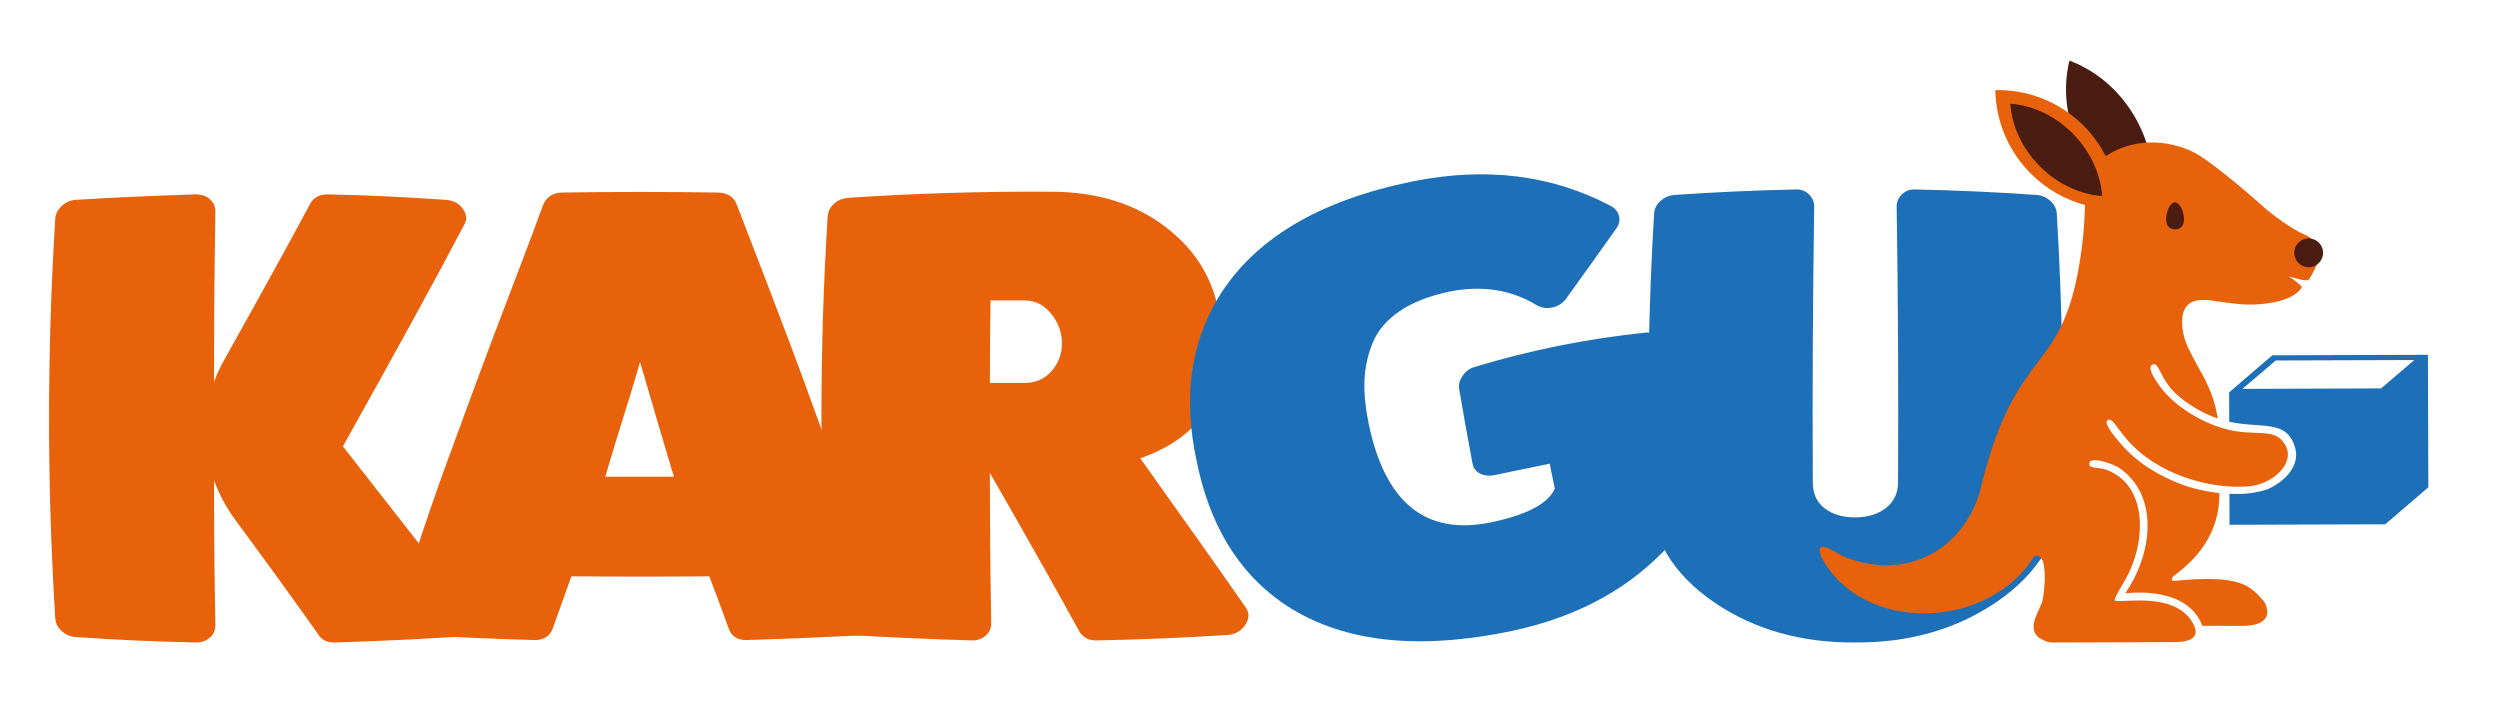<?xml version="1.0" encoding="UTF-8"?><svg id="Capa_1" xmlns="http://www.w3.org/2000/svg" viewBox="0 0 1920 540"><path d="M362.36,469.19c2.13,4.04,1.68,8.32-1.33,12.82-3.02,4.51-7.37,6.91-13.04,7.23-30.52,1.87-60.86,3.26-91.02,4.2-6.04,0-10.3-2.18-12.77-6.53-18.46-26.11-39.75-55.49-63.87-88.14-6.75-9.33-12.07-19.27-15.97-29.85,0,37,.35,74.15,1.06,111.45,0,3.73-1.42,6.84-4.26,9.33-2.84,2.48-6.39,3.73-10.65,3.73-30.87-.63-61.74-2.03-92.61-4.2-3.91-.31-7.37-1.79-10.38-4.43-3.02-2.64-4.71-5.83-5.06-9.56-6.39-102.59-6.39-205.19,0-307.78.35-3.42,2.04-6.53,5.06-9.33,3.01-2.8,6.47-4.35,10.38-4.66,30.87-1.87,61.74-3.26,92.61-4.2,4.26,0,7.8,1.25,10.65,3.73,2.84,2.49,4.26,5.6,4.26,9.33-.72,43.84-1.06,87.52-1.06,131.04,2.13-5.9,4.79-11.66,7.98-17.25,27.68-49.43,49.85-89.69,66.53-120.78,2.84-4.04,7.09-6.06,12.77-6.06,30.16.63,60.32,2.03,90.49,4.2,6.03.31,10.55,2.72,13.57,7.23,3.01,4.51,3.1,8.79.27,12.82-18.81,36.07-49.68,92.49-92.61,169.28,44.71,57.21,77.71,99.33,99,126.38Z" fill="#e8620b"/><path d="M608.9,490.31c-11.95.47-23.92.89-35.93,1.26-6.75,0-11.18-2.96-13.31-8.86-4.62-12.74-9.58-26.11-14.9-40.1-35.13.31-70.44.31-105.92,0-4.97,13.99-9.76,27.36-14.37,40.1-2.13,5.9-6.75,8.86-13.84,8.86-30.16-.93-60.33-2.18-90.48-3.73-4.97-.31-9.05-2.33-12.24-6.06-3.19-3.73-4.08-7.61-2.66-11.66,5.67-19.27,11.79-38.86,18.36-58.76,6.56-19.89,14.28-41.89,23.15-65.99,8.87-24.09,16.05-43.6,21.56-58.53,5.5-14.92,14.01-37.46,25.55-67.62,11.53-30.15,19.25-50.67,23.15-61.56,2.48-6.22,7.27-9.48,14.37-9.79,40.09-.62,80.19-.62,120.29,0,7.45.31,12.24,3.58,14.37,9.79,4.26,10.89,12.15,31.41,23.69,61.56,11.53,30.16,20.04,52.7,25.55,67.62,5.5,14.92,12.59,34.44,21.29,58.53,8.69,24.1,16.41,46.09,23.15,65.99,6.74,19.9,12.95,39.49,18.63,58.76,1.06,4.04,0,7.93-3.19,11.66-3.19,3.73-7.28,5.76-12.24,6.06-17.94.93-35.95,1.76-54.03,2.47M464.92,366.13h52.69c-.36-.62-9.05-30-26.08-88.14-1.78,6.53-4.52,15.78-8.25,27.75-3.73,11.97-7.1,22.85-10.11,32.64-3.02,9.79-5.77,19.05-8.25,27.75Z" fill="#e8620b"/><path d="M957.15,467.14c2.48,4.04,2.21,8.32-.8,12.82-3.02,4.5-7.37,7.07-13.04,7.69-34.07,2.17-67.96,3.57-101.66,4.2-5.68,0-9.94-2.33-12.77-6.99-17.03-31.08-39.92-71.66-68.66-121.71,0,38.55.35,77.11,1.06,115.65,0,3.73-1.42,6.84-4.26,9.33-2.84,2.48-6.21,3.73-10.11,3.73-31.94-.93-63.7-2.33-95.28-4.2-4.26-.31-7.9-1.87-10.91-4.66-3.02-2.8-4.71-5.9-5.06-9.33-6.39-102.59-6.39-205.19,0-307.78.35-3.73,2.04-6.91,5.06-9.56,3.01-2.64,6.65-4.12,10.91-4.43,51.8-3.42,103.61-4.97,155.42-4.66,36.54,0,66.88,9.79,91.02,29.38,25.9,20.83,39.2,48.5,39.92,83.01.35,26.74-4.79,47.03-15.44,60.86-10.65,13.84-26.26,24.33-46.84,31.48,34.41,48.19,61.56,86.59,81.44,115.18ZM760.75,230.71c-.36,21.15-.53,42.28-.53,63.42h26.35c8.69,0,15.7-3.03,21.02-9.09,5.32-6.06,7.98-13.21,7.98-21.45s-2.75-15.77-8.25-22.62c-5.51-6.83-12.33-10.26-20.49-10.26h-26.08Z" fill="#e8620b"/><path d="M1392.23,370.32c0,8.71,3.01,15.39,9.05,20.05,6.03,4.66,13.84,6.99,23.42,6.99s17.47-2.4,23.69-7.23c6.2-4.82,9.31-11.43,9.31-19.82.35-70.88,0-141.45-1.06-211.72,0-3.73,1.41-6.91,4.26-9.56,2.84-2.64,6.39-3.8,10.65-3.5,30.87.63,61.74,2.03,92.61,4.2,3.9.31,7.36,1.79,10.38,4.43,3.01,2.64,4.7,5.83,5.06,9.56,4.26,71.2,5.5,142.39,3.73,213.58-.72,34.82-17.75,63.42-51.1,85.81-30.87,20.52-66.72,30.62-107.52,30.31-41.17.31-77-9.79-107.52-30.31-33-22.38-49.86-50.98-50.57-85.81-1.78-71.19-.53-142.39,3.73-213.58.35-3.73,2.04-6.92,5.06-9.56,3.01-2.64,6.47-4.12,10.38-4.43,31.22-2.17,62.09-3.57,92.61-4.2,4.26-.31,7.8.86,10.64,3.5,2.84,2.65,4.26,5.83,4.26,9.56-1.06,70.58-1.42,141.15-1.06,211.72Z" fill="#1d70b7"/><path d="M1282.56,266.95c3.66,14.17,6.67,27.83,9.04,40.99,3.56,18.95,7.38,40.86,11.45,65.73.41.24.44,2.13.09,5.7-.35,3.57-2.14,8.94-5.36,16.11-3.22,7.18-8.06,14.46-14.5,21.82-30.3,33.9-70.78,56.27-121.44,67.09-74.99,15.86-134.32,8.49-178-22.15-33.57-23.83-55.2-59.99-64.89-108.47-10.26-47.72-4.76-89.34,16.51-124.87,27.26-45.02,77.06-74.87,149.4-89.56,56-11.29,106.57-5.11,151.7,18.55,3.63,1.79,5.89,4.42,6.8,7.88.9,3.47.21,6.71-2.06,9.71-12.61,17.85-25.67,36.12-39.19,54.8-2.62,3.09-6.02,5.06-10.19,5.92-4.17.86-8.1.25-11.8-1.84-19.49-11.83-41.6-15.34-66.33-10.54-15.99,3.31-28.97,8.39-38.97,15.22-10,6.84-16.91,15.02-20.73,24.54-3.82,9.53-5.89,19.24-6.19,29.14-.31,9.91.78,20.79,3.24,32.67,12.62,60.89,43.95,86.14,93.98,75.76,27.44-5.69,43.78-14.32,48.99-25.87-.32-1.52-.9-4.34-1.75-8.45-.85-4.11-1.59-7.68-2.22-10.73-4.17.86-11.91,2.47-23.19,4.81-11.3,2.34-17.64,3.66-19.02,3.94-4.17.86-7.87.52-11.09-1.04-3.23-1.55-5.21-4.16-5.97-7.81-3.57-18.94-6.96-37.92-10.18-56.95-.69-3.35.13-6.77,2.49-10.28,2.35-3.5,5.41-5.8,9.17-6.9,43.3-13.1,87.49-21.95,132.57-26.53,3.95-.18,7.68.79,11.2,2.92,3.52,2.13,5.66,5.02,6.42,8.67Z" fill="#1d70b7"/><path d="M1648.23,108.91c-1.79-5.33-4.01-10.51-6.63-15.47-11.14-21.07-29.52-38.43-52.29-46.88-3.06,12.51-3.36,25.34-1.33,37.77.55,3.37,1.26,6.72,2.15,10.02,2.41,1.9,4.72,3.91,6.93,6.03,7.4,7.12,13.62,15.49,18.36,24.77,8.87-6.07,20.87-10.36,34.56-10.55-.53-1.92-1.11-3.82-1.75-5.71Z" fill="#4b1c11"/><path d="M1768.79,179.63c-7.63-3.16-22.83-14.01-29.58-20.03,0,0-40.85-36.73-56.15-43.53-10.93-4.86-21.53-6.81-31.29-6.67-13.7.18-25.7,4.48-34.56,10.55-4.74-9.28-10.96-17.65-18.36-24.77-2.21-2.12-4.52-4.14-6.93-6.03-16.34-12.89-37.14-20.43-59.53-19.94.49,25.77,11.37,48.82,28.53,65.36,11.19,10.78,25.01,18.75,40.36,22.9-.18,7.5-.65,15.72-1.39,23.82-12.42,114.28-50.39,73.73-79.52,196.95-14.52,46.99-59.95,68.34-105.69,48.54-6.26-3.28-21.74-14.14-15.94.99,31.92,59.96,129.27,55.57,163.47-.48,11.5-4.59,7.92,27.19,6.58,33.03-.92,7.42-14.16,22.28-1.71,30.14,2.65,1.67,5.97,2.98,9.11,2.99,3.79-.01,88.71-.31,91.94-.32,6.62-.02,24.66.15,15.62-15.21-13.46-22.89-51.27-15.29-58.81-16.45-2.23-.34.59-4.72,7.15-16.12,16.62-28.86,17.54-72.96-14.43-84.53-6.36-2.3-13.32-.62-13.11-4.78.32-6.27,18.44.33,22.57,3.06,30.06,19.82,27.5,63.82,5.04,96.59,5.61-.59,47.92-5.19,59.22,24.93l31.2.04c24.62-.08,19.12-15.25,15.71-19.23-10.72-12.52-19.11-20.13-68.75-15.32-1.95.19-2.38-2.04.21-3.97,17.73-13.16,35.11-32.83,34.73-63.45,0,0-16.05-1.56-29.41-6.8-17.33-6.79-33.39-16.07-46.39-31.15-2.33-2.7-13.34-15.25-10.33-17.87,3.38-2.94,6.93,5.08,14.71,14.17,23.77,27.75,64.35,38.84,93.99,36.46,17.76-1.42,36.12-17.32,28.11-31.61-7.65-13.65-21.34-6.95-42.3-11.51-19.61-4.26-42.37-17.54-54.19-33.87-3.31-4.57-10.27-14.47-5.42-16.61,4.26-1.88,5.17,7.47,13.3,17.61,8.2,10.24,25,20.14,36.71,23.95-4.05-24.86-13.57-34.92-22.95-54.7-3.75-7.91-6.2-19.97-2.99-28.12,3.4-8.65,12.59-8.98,21.77-7.77,0,0,0,0,0,0,11.11,1.72,21.19,2.95,27.23,3.05,13.99.23,34.96-2.65,41.38-13.12.78-1.27-7.5-6.87-9.65-8.47-1.04-.77,13.57,5.13,15.45,2.02,5.32-8.78,15.68-26.26-4.77-34.72Z" fill="#e8620b"/><path d="M1591.83,102.49c12.75,12.83,21.33,29.94,22.65,48.13-18.18-1.43-35.13-10.09-47.95-22.98-12.75-12.83-21.32-29.83-22.64-48.02,18.13,1.37,35.18,10.04,47.94,22.87Z" fill="#4b1c11"/><path d="M1663.58,168.45c-.02-5.74,3.03-13.05,6.79-13.07,3.75-.01,6.95,7.28,6.97,13.02.02,5.74-3.44,7.75-6.9,7.76-3.46.01-6.83-1.98-6.85-7.72Z" fill="#4b1c11"/><circle cx="1773.04" cy="194.17" r="11.08" fill="#4b1c11"/><path d="M1745.11,272.89l-33.12,28.41.06,22.6c24.5,5.39,43.22-1.85,50.14,18.39,6.77,19.79-16.65,32.78-23.91,34.49-8.94,2.1-13.54,2.89-26.08,2.47l.07,23.79,119.58-.38,32.33-27.74.79-.68-.32-101.75-119.53.38ZM1722.12,298.66l25.69-21.81,106.36-.34-25.51,21.78-106.54.36Z" fill="#1d70b7"/></svg>